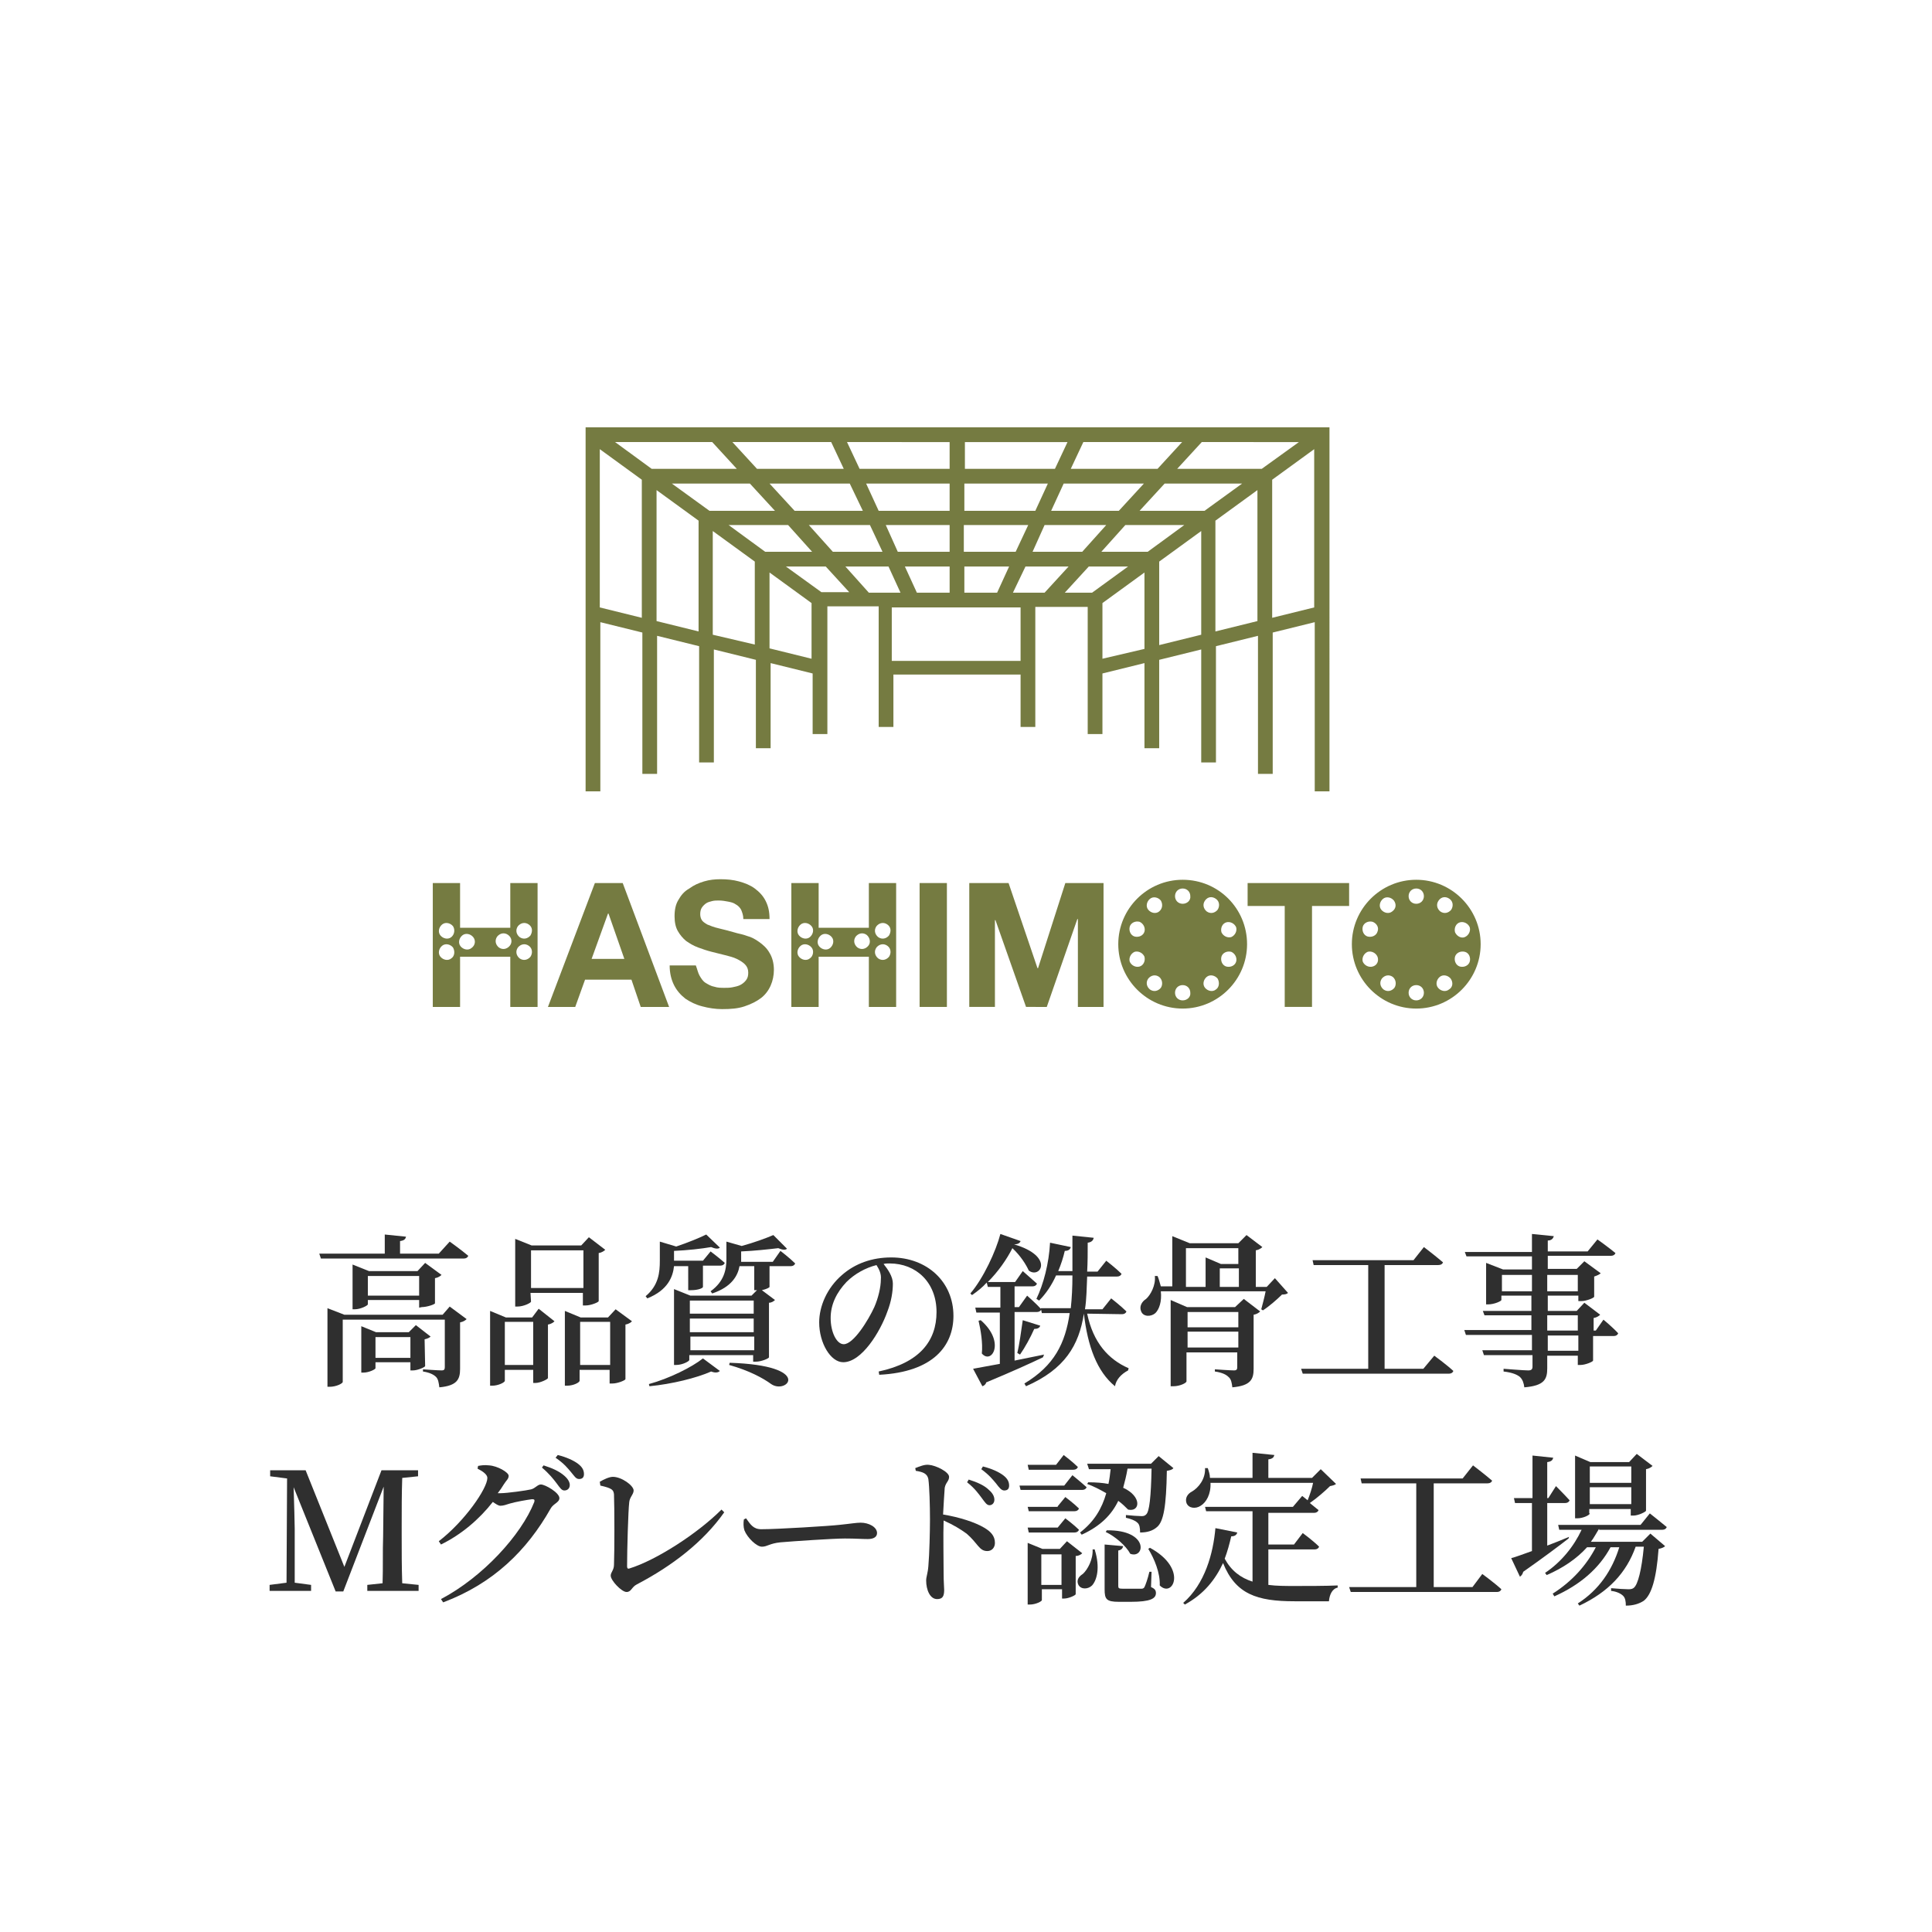 <?xml version="1.0" encoding="utf-8"?>
<!-- Generator: Adobe Illustrator 24.0.1, SVG Export Plug-In . SVG Version: 6.00 Build 0)  -->
<svg version="1.1" id="レイヤー_1" xmlns="http://www.w3.org/2000/svg" xmlns:xlink="http://www.w3.org/1999/xlink" x="0px"
	 y="0px" viewBox="0 0 354 354" style="enable-background:new 0 0 354 354;" xml:space="preserve">
<style type="text/css">
	.st0{fill:#757B41;}
	.st1{fill:#2F2F2F;}
</style>
<g>
	<g>
		<path class="st0" d="M107.3,78.3V145h2.7v-31l7.7,1.9v25.9h2.7v-25.3l7.7,1.9v21.3h2.7V119l7.7,1.9v16.2h2.7v-15.6l7.7,1.9v11.1
			h2.7v-23.4h9.4v22.1h2.7v-9.6H187v9.6h2.7v-22h9.6v23.3h2.7v-11.1l7.7-1.9v15.6h2.7v-16.2l7.7-1.9v20.7h2.7v-21.3l7.7-1.9v25.3
			h2.7v-25.9l7.7-1.9v31h2.7V78.3H107.3z M200.1,108.6h-5l4.4-4.8h7.2L200.1,108.6z M150.5,108.5l-6.5-4.7h7.3l4.3,4.7H150.5z
			 M174,93.6h-13l-2.3-5H174V93.6z M176.7,88.6H192l-2.3,5h-13V88.6z M158.1,93.6h-12.5l-4.6-5h14.7L158.1,93.6z M159.4,96.2
			l2.3,4.9h-9.1l-4.4-4.9H159.4z M162.3,96.2H174v4.9h-9.5L162.3,96.2z M176.7,96.2h11.7l-2.3,4.9h-9.5v-4.9H176.7z M191.4,96.2
			h11.3l-4.4,4.9h-9.1L191.4,96.2z M192.6,93.6l2.3-5h14.7l-4.6,5H192.6z M196.2,85.9l2.3-4.9h18.1l-4.5,4.9H196.2z M193.3,85.9
			h-16.5V81h18.8L193.3,85.9z M174,85.9h-16.5l-2.3-4.9H174V85.9z M154.6,85.9h-15.9l-4.5-4.9h18.1L154.6,85.9z M135,85.9h-15.6
			l-6.7-4.9h17.8L135,85.9z M137.4,88.6l4.6,5h-12l-6.9-5H137.4z M144.4,96.2l4.4,4.9h-8.6l-6.7-4.9H144.4z M154.9,103.8h7.9
			l2.2,4.8h-5.8L154.9,103.8z M168,108.6l-2.2-4.8h8.2v4.8H168z M176.7,103.8h8.2l-2.2,4.8h-6V103.8z M187.9,103.8h7.9l-4.4,4.8
			h-5.8L187.9,103.8z M210.3,101.1h-8.5l4.4-4.9H217L210.3,101.1z M220.7,93.6h-11.9l4.6-5h14.2L220.7,93.6z M231.2,85.9h-15.5
			l4.5-4.9H238L231.2,85.9z M109.9,111.3v-29l7.7,5.6v25.3L109.9,111.3z M120.3,113.8v-24l7.7,5.6v20.3L120.3,113.8z M130.6,116.3
			v-19l7.7,5.6v15.2L130.6,116.3z M141,118.8v-13.9l7.7,5.6v10.2L141,118.8z M187,121.1h-23.6v-9.8H187V121.1z M202,120.7v-10.2
			l7.7-5.6v14L202,120.7z M212.4,118.2v-15.3l7.7-5.6v19L212.4,118.2z M222.7,115.7V95.4l7.7-5.6v24L222.7,115.7z M233.1,113.2V87.9
			l7.7-5.6v29L233.1,113.2z"/>
	</g>
	<g>
		<g>
			<path class="st0" d="M114.1,161.8l8.5,22.7h-5.2l-1.7-5h-8.5l-1.8,5h-5l8.6-22.7H114.1z M114.4,175.7l-2.9-8.3h-0.1l-3,8.3H114.4
				z"/>
		</g>
		<g>
			<path class="st0" d="M128.2,178.8c0.3,0.5,0.6,1,1.1,1.3s1,0.6,1.6,0.7c0.6,0.2,1.2,0.2,1.9,0.2c0.4,0,0.9,0,1.4-0.1
				s1-0.2,1.4-0.4s0.8-0.5,1.1-0.9s0.4-0.8,0.4-1.4c0-0.6-0.2-1.1-0.6-1.5c-0.4-0.4-0.9-0.7-1.5-1s-1.4-0.5-2.2-0.7
				s-1.6-0.4-2.4-0.6c-0.8-0.2-1.7-0.5-2.5-0.8s-1.5-0.7-2.2-1.2c-0.6-0.5-1.1-1.1-1.5-1.8s-0.6-1.6-0.6-2.7c0-1.2,0.2-2.2,0.7-3
				c0.5-0.9,1.1-1.6,2-2.1c0.8-0.6,1.7-1,2.7-1.3c1-0.3,2-0.4,3-0.4c1.2,0,2.3,0.1,3.4,0.4c1.1,0.3,2.1,0.7,2.9,1.3
				c0.8,0.6,1.5,1.3,2,2.3s0.7,2,0.7,3.3h-4.8c0-0.7-0.2-1.2-0.4-1.7c-0.2-0.4-0.6-0.8-1-1c-0.4-0.3-0.9-0.4-1.4-0.5
				s-1.1-0.2-1.7-0.2c-0.4,0-0.8,0-1.2,0.1s-0.8,0.2-1.1,0.4s-0.6,0.5-0.8,0.8s-0.3,0.7-0.3,1.2c0,0.4,0.1,0.8,0.3,1.1
				s0.5,0.5,1,0.8c0.5,0.2,1.2,0.5,2.1,0.7c0.9,0.2,2,0.5,3.4,0.9c0.4,0.1,1,0.2,1.8,0.5c0.8,0.2,1.5,0.6,2.2,1.1s1.4,1.1,1.9,2
				c0.5,0.8,0.8,1.9,0.8,3.1c0,1-0.2,2-0.6,2.9c-0.4,0.9-1,1.7-1.8,2.3s-1.8,1.1-3,1.5s-2.5,0.5-4.1,0.5c-1.2,0-2.5-0.2-3.6-0.5
				c-1.2-0.3-2.2-0.8-3.1-1.4c-0.9-0.7-1.6-1.5-2.1-2.5s-0.8-2.2-0.8-3.6h4.8C127.8,177.7,127.9,178.3,128.2,178.8z"/>
		</g>
		<g>
			<path class="st0" d="M173.5,161.8v22.7h-5v-22.7H173.5z"/>
		</g>
		<g>
			<path class="st0" d="M184.8,161.8l5.3,15.6h0.1l5-15.6h7v22.7h-4.7v-16.1h-0.1l-5.6,16.1H188l-5.6-15.9h-0.1v15.9h-4.7v-22.7
				H184.8z"/>
		</g>
		<g>
			<path class="st0" d="M228.6,166v-4.2h18.6v4.2h-6.8v18.5h-5V166H228.6z"/>
		</g>
		<g>
			<path class="st0" d="M216.7,161.2c-6.5,0-11.8,5.3-11.8,11.8s5.3,11.8,11.8,11.8s11.8-5.3,11.8-11.8S223.3,161.2,216.7,161.2z
				 M224.7,169c0.7-0.2,1.5,0.2,1.8,0.9c0.2,0.7-0.2,1.5-0.9,1.8c-0.7,0.2-1.5-0.2-1.8-0.9C223.6,170,224,169.2,224.7,169z
				 M208.8,177.1c-0.7,0.2-1.5-0.2-1.8-0.9c-0.2-0.7,0.2-1.5,0.9-1.8c0.7-0.2,1.5,0.2,1.8,0.9C209.9,176.1,209.5,176.9,208.8,177.1z
				 M209.7,170.7c-0.2,0.7-1,1.1-1.8,0.9c-0.7-0.2-1.1-1-0.9-1.8c0.2-0.7,1-1.1,1.8-0.9C209.5,169.2,209.9,170,209.7,170.7z
				 M212.7,181c-0.5,0.6-1.3,0.8-2,0.3c-0.6-0.5-0.8-1.3-0.3-2c0.5-0.6,1.3-0.8,2-0.3C213,179.5,213.1,180.4,212.7,181z M212.4,167
				c-0.6,0.5-1.5,0.3-2-0.3s-0.3-1.5,0.3-2s1.5-0.3,2,0.3C213.1,165.7,213,166.5,212.4,167z M216.7,183.3c-0.8,0-1.4-0.6-1.4-1.4
				c0-0.8,0.6-1.4,1.4-1.4c0.8,0,1.4,0.6,1.4,1.4C218.2,182.7,217.5,183.3,216.7,183.3z M216.7,165.6c-0.8,0-1.4-0.6-1.4-1.4
				c0-0.8,0.6-1.4,1.4-1.4c0.8,0,1.4,0.6,1.4,1.4C218.2,165,217.5,165.6,216.7,165.6z M222.8,181.3c-0.6,0.5-1.5,0.3-2-0.3
				s-0.3-1.5,0.3-2s1.5-0.3,2,0.3C223.5,180,223.4,180.9,222.8,181.3z M223.1,166.7c-0.5,0.6-1.3,0.8-2,0.3c-0.6-0.5-0.8-1.3-0.3-2
				s1.3-0.8,2-0.3S223.5,166.1,223.1,166.7z M226.5,176.2c-0.2,0.7-1,1.1-1.8,0.9c-0.7-0.2-1.1-1-0.9-1.8c0.2-0.7,1-1.1,1.8-0.9
				C226.3,174.7,226.7,175.5,226.5,176.2z"/>
		</g>
		<g>
			<path class="st0" d="M259.5,161.2c-6.5,0-11.8,5.3-11.8,11.8s5.3,11.8,11.8,11.8s11.8-5.3,11.8-11.8S266,161.2,259.5,161.2z
				 M267.5,169c0.7-0.2,1.5,0.2,1.8,0.9c0.2,0.7-0.2,1.5-0.9,1.8s-1.5-0.2-1.8-0.9C266.4,170,266.8,169.2,267.5,169z M251.5,177.1
				c-0.7,0.2-1.5-0.2-1.8-0.9c-0.2-0.7,0.2-1.5,0.9-1.8c0.7-0.2,1.5,0.2,1.8,0.9C252.7,176.1,252.3,176.9,251.5,177.1z M252.4,170.7
				c-0.2,0.7-1,1.1-1.8,0.9c-0.7-0.2-1.1-1-0.9-1.8c0.2-0.7,1-1.1,1.8-0.9C252.3,169.2,252.7,170,252.4,170.7z M255.5,181
				c-0.5,0.6-1.3,0.8-2,0.3c-0.6-0.5-0.8-1.3-0.3-2c0.5-0.6,1.3-0.8,2-0.3C255.8,179.5,255.9,180.4,255.5,181z M255.1,167
				c-0.6,0.5-1.5,0.3-2-0.3s-0.3-1.5,0.3-2s1.5-0.3,2,0.3C255.9,165.7,255.8,166.5,255.1,167z M259.5,183.3c-0.8,0-1.4-0.6-1.4-1.4
				c0-0.8,0.6-1.4,1.4-1.4s1.4,0.6,1.4,1.4S260.3,183.3,259.5,183.3z M259.5,165.6c-0.8,0-1.4-0.6-1.4-1.4c0-0.8,0.6-1.4,1.4-1.4
				s1.4,0.6,1.4,1.4S260.3,165.6,259.5,165.6z M265.5,181.3c-0.6,0.5-1.5,0.3-2-0.3s-0.3-1.5,0.3-2c0.6-0.5,1.5-0.3,2,0.3
				C266.3,180,266.2,180.9,265.5,181.3z M265.9,166.7c-0.5,0.6-1.3,0.8-2,0.3c-0.6-0.5-0.8-1.3-0.3-2s1.3-0.8,2-0.3
				S266.3,166.1,265.9,166.7z M269.3,176.2c-0.2,0.7-1,1.1-1.8,0.9c-0.7-0.2-1.1-1-0.9-1.8c0.2-0.7,1-1.1,1.8-0.9
				S269.5,175.5,269.3,176.2z"/>
		</g>
		<g>
			<path class="st0" d="M93.5,161.8v8.2h-9.2v-8.2h-5v22.7h5v-9.2h9.2v9.2h5v-22.7H93.5z M82.7,175.6c-0.6,0.5-1.5,0.3-2-0.3
				s-0.3-1.5,0.3-2c0.6-0.5,1.5-0.3,2,0.3C83.4,174.3,83.3,175.2,82.7,175.6z M82.7,171.7c-0.6,0.5-1.5,0.3-2-0.3s-0.3-1.5,0.3-2
				c0.6-0.5,1.5-0.3,2,0.3C83.4,170.3,83.3,171.2,82.7,171.7z M86.4,173.7c-0.6,0.5-1.5,0.3-2-0.3s-0.3-1.5,0.3-2
				c0.6-0.5,1.5-0.3,2,0.3C87.2,172.3,87.1,173.2,86.4,173.7z M93.4,173.3c-0.5,0.6-1.3,0.8-2,0.3c-0.6-0.5-0.8-1.3-0.3-2
				c0.5-0.6,1.3-0.8,2-0.3C93.8,171.8,93.9,172.7,93.4,173.3z M97.2,175.3c-0.5,0.6-1.3,0.8-2,0.3c-0.6-0.5-0.8-1.3-0.3-2
				c0.5-0.6,1.3-0.8,2-0.3S97.6,174.7,97.2,175.3z M97.2,171.4c-0.5,0.6-1.3,0.8-2,0.3c-0.6-0.5-0.8-1.3-0.3-2
				c0.5-0.6,1.3-0.8,2-0.3S97.6,170.7,97.2,171.4z"/>
		</g>
		<g>
			<path class="st0" d="M159.2,161.8v8.2H150v-8.2h-5v22.7h5v-9.2h9.2v9.2h5v-22.7H159.2z M148.4,175.6c-0.6,0.5-1.5,0.3-2-0.3
				s-0.3-1.5,0.3-2s1.5-0.3,2,0.3S149,175.2,148.4,175.6z M148.4,171.7c-0.6,0.5-1.5,0.3-2-0.3s-0.3-1.5,0.3-2s1.5-0.3,2,0.3
				S149,171.2,148.4,171.7z M152.1,173.7c-0.6,0.5-1.5,0.3-2-0.3s-0.3-1.5,0.3-2s1.5-0.3,2,0.3C152.9,172.3,152.7,173.2,152.1,173.7
				z M159.1,173.3c-0.5,0.6-1.3,0.8-2,0.3c-0.6-0.5-0.8-1.3-0.3-2c0.5-0.6,1.3-0.8,2-0.3C159.4,171.8,159.6,172.7,159.1,173.3z
				 M162.9,175.3c-0.5,0.6-1.3,0.8-2,0.3c-0.6-0.5-0.8-1.3-0.3-2c0.5-0.6,1.3-0.8,2-0.3S163.3,174.7,162.9,175.3z M162.9,171.4
				c-0.5,0.6-1.3,0.8-2,0.3c-0.6-0.5-0.8-1.3-0.3-2c0.5-0.6,1.3-0.8,2-0.3S163.3,170.7,162.9,171.4z"/>
		</g>
	</g>
</g>
<g>
	<path class="st1" d="M82.4,227.5c0,0,2.1,1.5,3.4,2.6c-0.1,0.3-0.4,0.5-0.8,0.5H58.8l-0.3-0.9h12v-3.5l3.9,0.4
		c-0.1,0.4-0.3,0.7-1.1,0.8v2.3h7.1L82.4,227.5z M82.4,239.4l3.1,2.3c-0.2,0.2-0.6,0.5-1.2,0.6v8.5c0,1.9-0.5,3.1-3.8,3.4
		c-0.1-0.8-0.2-1.5-0.6-1.9s-1.1-0.8-2.4-1v-0.4c0,0,2.7,0.2,3.4,0.2c0.5,0,0.6-0.2,0.6-0.6v-8.7H62.8v11.4c0,0.3-1.2,0.9-2.4,0.9
		H60v-14.4l3.1,1.2h18L82.4,239.4z M76.8,239.6v-1.4h-9.4v0.8c0,0.2-1.3,0.9-2.4,0.9h-0.4v-8.2l3,1.2h8.9l1.4-1.5l3,2.2
		c-0.2,0.2-0.6,0.5-1.2,0.6v4.6c0,0.2-1.5,0.7-2.4,0.7L76.8,239.6L76.8,239.6z M77.9,250.3c0,0.2-1.4,0.8-2.2,0.8h-0.5v-1.5h-6.4
		v1.1c0,0.2-1.2,0.8-2.2,0.8h-0.4V243l2.7,1.1h6l1.3-1.3l2.7,2.1c-0.2,0.2-0.6,0.4-1.1,0.5L77.9,250.3L77.9,250.3z M76.8,237.4v-3.6
		h-9.4v3.6H76.8z M75.2,248.8V245h-6.4v3.8H75.2z"/>
	<path class="st1" d="M98.7,239.8l2.9,2.3c-0.2,0.2-0.6,0.5-1.2,0.6v9.8c0,0.2-1.4,0.9-2.3,0.9h-0.4V251h-5.2v2
		c0,0.3-1.2,0.9-2.3,0.9h-0.4v-13.7l2.9,1.2h4.8L98.7,239.8z M97.7,250.1v-7.9h-5.2v7.9H97.7z M97.3,238.5c0,0.2-1.3,0.9-2.5,0.9
		h-0.4V227l3,1.2h9.1l1.4-1.5l3,2.3c-0.2,0.2-0.6,0.5-1.2,0.6v8.8c0,0.2-1.4,0.8-2.4,0.8h-0.5v-2.3h-9.6L97.3,238.5L97.3,238.5z
		 M97.3,229.1v6.9h9.6v-6.9H97.3z M115.8,242.1c-0.2,0.2-0.6,0.5-1.2,0.6v10c0,0.2-1.4,0.8-2.4,0.8h-0.5V251h-5.5v2
		c0,0.3-1.1,0.9-2.3,0.9h-0.4v-13.7l2.9,1.2h5l1.4-1.5L115.8,242.1z M111.8,250.1v-7.9h-5.5v7.9H111.8z"/>
	<path class="st1" d="M123.5,232c-0.2,1.9-1.1,4.4-4.9,5.9l-0.3-0.4c2.4-2,2.6-4.4,2.6-6.5v-3.5l3,0.9c2.1-0.7,4.3-1.6,5.5-2.2
		l2.5,2.4c-0.3,0.3-0.9,0.2-1.6-0.1c-1.7,0.3-4.4,0.6-6.8,0.7v1.7v0.1h5.3l1.4-1.7c0,0,1.6,1.2,2.6,2.1c-0.1,0.3-0.4,0.5-0.8,0.5
		h-3.2v3.9c0,0.2-0.8,0.6-2.2,0.6h-0.5V232H123.5z M118.9,253.6c3.7-1,7.9-3.1,9.9-4.7l3.1,2.3c-0.3,0.3-0.8,0.4-1.6,0.1
		c-2.7,1.2-7.2,2.3-11.3,2.7L118.9,253.6z M143,229.2c0,0,1.7,1.3,2.7,2.3c-0.1,0.3-0.4,0.5-0.8,0.5H141v3.8c0,0.1-0.5,0.4-1.4,0.6
		l2.4,1.8c-0.2,0.2-0.6,0.5-1.1,0.5v10c0,0.2-1.4,0.8-2.4,0.8H138v-1.2h-11.7v0.9c0,0.2-1.2,0.9-2.4,0.9h-0.4v-13.9l3,1.2h11.2l1-1
		l0,0h-0.5V232h-2.7c-0.3,1.7-1.4,3.8-5,5l-0.3-0.4c2.5-1.8,2.9-4,2.9-5.9v-3.2l2.8,0.8c2.2-0.6,4.4-1.4,5.8-2l2.5,2.5
		c-0.3,0.3-0.9,0.2-1.6-0.1c-1.7,0.2-4.4,0.5-6.8,0.6v1.4c0,0.2,0,0.3,0,0.5h5.8L143,229.2z M126.4,238.3v2.4h11.7v-2.4H126.4z
		 M126.4,241.6v2.5h11.7v-2.5H126.4z M138.2,247.4v-2.5h-11.7v2.5H138.2z M133.7,249.7c15.5,0.5,10.5,5.9,7.6,3.9
		c-1.5-1.1-4.1-2.5-7.7-3.5L133.7,249.7z"/>
	<path class="st1" d="M161,251.3c7.5-1.6,10.6-5.6,10.6-10.9c0-5.4-3.7-8.9-8.6-8.9c-0.4,0-0.8,0-1.1,0.1c0.8,1,1.7,2.3,1.7,3.6
		c0,1.5-0.3,3.3-1,5.1c-1.3,3.7-4.7,9.3-8.1,9.3c-2.3,0-4.4-3.5-4.4-7.3c0-2.9,1.4-6.3,4.2-8.7c2.4-2.1,5.5-3.2,9-3.2
		c6.6,0,11.4,4.5,11.4,10.7c0,5.4-3.6,10.3-13.6,10.8L161,251.3z M160.6,231.8c-2,0.5-4,1.6-5.5,3.1c-1.8,1.9-2.9,4.1-2.9,6.6
		c0,2.6,1.1,4.8,2.4,4.8c1.8,0,4.5-4.4,5.6-6.8c0.7-1.6,1.2-3.6,1.2-5.1C161.5,233.4,161.1,232.6,160.6,231.8z"/>
	<path class="st1" d="M191.1,248.7c-2.3,1.1-5.6,2.6-10.4,4.6c-0.1,0.4-0.4,0.6-0.7,0.7l-1.7-3.2c1-0.2,2.8-0.5,4.9-0.9v-9.4h-4.3
		l-0.2-0.9h4.6v-3.8H181l-0.2-0.8c-0.8,0.9-1.7,1.6-2.7,2.3l-0.3-0.3c2.4-2.8,4.7-7.8,5.5-10.9l3.7,1.3c-0.1,0.3-0.4,0.6-1.2,0.6
		l0,0c7.5,2.2,4.8,6.4,2.7,4.8c-0.5-1.1-1.5-2.7-3-4.1c-1,2-2.6,4.3-4.5,6.2h5l1.4-2c0,0,1.6,1.4,2.6,2.3c-0.1,0.3-0.4,0.5-0.8,0.5
		h-3.3v3.8h0.8l1.5-2.1c0,0,1.7,1.5,2.6,2.5c-0.1,0.3-0.4,0.5-0.8,0.5h-4.1v8.9l5.4-1.1L191.1,248.7z M179.7,241.9
		c4.6,4,2,8.2,0.2,6.1c0.2-1.9-0.2-4.3-0.6-6L179.7,241.9z M186.4,247.9c0.4-1.6,0.7-4,1-6l3.2,1c-0.1,0.4-0.5,0.6-1.1,0.6
		c-0.7,1.6-1.7,3.4-2.6,4.7L186.4,247.9z M199.2,240.7c1.1,5.3,3.9,8.4,7.6,10l-0.1,0.4c-1.3,0.7-2.2,1.7-2.4,2.9
		c-3.3-2.7-5-7.3-5.7-13.3c-0.9,5.8-3.5,10.2-10.6,13.3l-0.3-0.5c5.5-3.3,7.5-7.4,8.3-12.9h-5.1l-0.2-0.9h5.5c0.2-1.9,0.3-3.8,0.3-6
		h-3c-0.8,1.8-1.9,3.4-3.1,4.6l-0.5-0.3c1.3-2.7,2.3-6.5,2.5-10.3l3.8,0.8c-0.1,0.4-0.4,0.7-1.1,0.7c-0.3,1.3-0.7,2.5-1.2,3.7h2.6
		c0-2,0-4.2,0-6.5l3.9,0.4c-0.1,0.5-0.4,0.8-1.1,0.9c0,1.8,0,3.6-0.1,5.3h1.9l1.6-2c0,0,1.8,1.4,2.8,2.4c-0.1,0.3-0.4,0.5-0.8,0.5
		h-5.5c-0.1,2.2-0.1,4.1-0.4,6h3.2l1.6-2c0,0,1.8,1.4,2.8,2.4c-0.1,0.3-0.4,0.5-0.8,0.5L199.2,240.7L199.2,240.7z"/>
	<path class="st1" d="M236,236.9c-0.2,0.2-0.5,0.3-1.1,0.3c-0.9,0.9-2.4,2.2-3.5,2.9l-0.3-0.2c0.2-0.8,0.6-2.2,0.8-3.3h-19.2
		c0.2,1.9-0.3,3.3-1,4c-0.8,0.7-2.2,0.7-2.6-0.3c-0.4-0.9,0.1-1.8,0.9-2.3c0.8-0.7,1.8-2.5,1.6-4.2h0.5c0.3,0.7,0.4,1.3,0.6,1.9h2.1
		v-9.2l3.2,1.3h8.9l1.5-1.5l2.9,2.2c-0.2,0.2-0.6,0.5-1.2,0.6v6.7h2l1.5-1.6L236,236.9z M227.9,238l3,2.3c-0.2,0.2-0.6,0.5-1.2,0.6
		v9.9c0,1.9-0.5,3.1-3.9,3.4c-0.1-0.8-0.2-1.5-0.7-1.9c-0.4-0.4-1.1-0.8-2.5-1v-0.4c0,0,2.8,0.2,3.5,0.2c0.5,0,0.6-0.2,0.6-0.6v-2.7
		h-9.3v5.3c0,0.3-1.2,0.9-2.4,0.9h-0.5v-15.8l3,1.3h8.8L227.9,238z M217.4,235.8h3.5v-5.4l2.8,1.2h3.2v-2.9h-9.6v7.1H217.4z
		 M217.6,240.4v2.8h9.3v-2.8H217.6z M226.9,246.9V244h-9.3v2.9H226.9z M223.5,235.8h3.5v-3.4h-3.5V235.8z"/>
	<path class="st1" d="M262.8,248.4c0,0,2.2,1.6,3.5,2.8c-0.1,0.3-0.4,0.5-0.8,0.5h-26.8l-0.3-0.9h12.3v-19h-10l-0.2-0.9H259l1.9-2.4
		c0,0,2.1,1.6,3.5,2.8c-0.1,0.3-0.4,0.5-0.9,0.5h-9.8v19h7.1L262.8,248.4z"/>
	<path class="st1" d="M293.8,241.8c0,0,1.7,1.4,2.7,2.5c-0.1,0.3-0.4,0.5-0.8,0.5h-3.8v4.5c0,0.2-1.4,0.8-2.3,0.8h-0.5v-1.7h-5.6
		v2.3c0,2-0.5,3.2-4.2,3.5c-0.1-0.8-0.3-1.4-0.8-1.9c-0.5-0.4-1.3-0.8-3-1v-0.5c0,0,3.7,0.3,4.5,0.3c0.6,0,0.8-0.2,0.8-0.7v-2.1
		h-8.9l-0.3-0.9h9.1v-2.8h-12.1l-0.3-0.9h12.3V241H272l-0.3-0.8h8.9v-2.8h-5.5v0.8c0,0.2-1.3,0.8-2.4,0.8h-0.4v-7.6l3.1,1.2h5.3
		v-2.4h-12l-0.3-0.8h12.3v-3.3l4,0.4c-0.1,0.4-0.4,0.8-1.1,0.8v2h7.3l1.8-2.2c0,0,2.1,1.5,3.3,2.5c-0.1,0.3-0.4,0.5-0.8,0.5h-11.6
		v2.4h5.3l1.4-1.4l3,2.2c-0.2,0.2-0.6,0.4-1.2,0.6v3.7c0,0.2-1.4,0.8-2.4,0.8h-0.5v-1h-5.6v2.8h5.3l1.4-1.5l2.9,2.2
		c-0.2,0.2-0.6,0.5-1.2,0.6v2.3h0.4L293.8,241.8z M280.7,236.6v-3h-5.5v3H280.7z M283.5,233.6v3h5.6v-3H283.5z M283.5,243.8h5.6V241
		h-5.6V243.8z M289.2,244.7h-5.6v2.8h5.6V244.7z"/>
	<path class="st1" d="M73.7,270.8c-0.1,2.9-0.1,5.9-0.1,8.9v1.5c0,3,0,5.9,0.1,8.9l3,0.3v1.1h-9.4v-1.1l2.8-0.3
		c0.1-2.9,0-5.9,0.1-8.6l0.1-9.1l-7.4,19.2h-1.4l-7.7-19.1c0.1,2.9,0.2,7,0.2,7.6v9.9l3,0.4v1.1h-7.6v-1.1l3.1-0.4l0.1-19.1
		l-3.1-0.4v-1.1H56l7.1,17.7l6.8-17.7h6.7v1.1L73.7,270.8z"/>
	<path class="st1" d="M91.7,273.6c1.2,0,4.8-0.5,5.6-0.7c0.8-0.2,1.2-0.9,1.8-0.9c0.8,0,3.4,1.5,3.4,2.5c0,0.8-1.1,1-1.6,1.9
		c-4.3,7.6-10.4,13.7-19.7,17.2l-0.4-0.6c7.6-4,14.7-11.7,17.1-17.8c0.1-0.4,0-0.5-0.4-0.5c-0.9,0.1-3.1,0.5-4.1,0.8
		c-0.6,0.2-1.2,0.4-1.7,0.4c-0.4,0-0.8-0.3-1.4-0.7c-2.5,3.2-5.8,6-9.5,7.8l-0.4-0.6c4.8-3.7,8.9-9.7,8.9-11.6
		c0-0.6-0.8-1.2-1.8-1.7l0.1-0.5c0.6-0.1,1.1-0.2,2-0.1c1.6,0.1,3.6,1.3,3.6,1.9s-0.4,0.8-0.9,1.6c-0.3,0.5-0.7,1.1-1.1,1.6
		L91.7,273.6L91.7,273.6z M99.6,268.5c1.6,0.5,2.9,1.1,3.8,1.9c0.7,0.6,1,1.2,1,1.7c0,0.6-0.4,1-1,1c-0.5,0-0.8-0.5-1.4-1.3
		s-1.4-1.8-2.7-2.9L99.6,268.5z M102.2,266.6c1.6,0.4,2.9,1,3.7,1.6c0.8,0.6,1.1,1.2,1.1,1.9c0,0.6-0.3,0.9-0.9,0.9
		s-0.9-0.6-1.5-1.3c-0.6-0.7-1.2-1.5-2.8-2.6L102.2,266.6z"/>
	<path class="st1" d="M109.9,271.5c0.7-0.4,1.7-0.9,2.4-0.9c1.6,0,3.8,1.6,3.8,2.5c0,0.7-0.7,1.2-0.8,2.1c-0.2,1.6-0.4,8.9-0.4,11.8
		c0,0.3,0.1,0.5,0.4,0.4c4.9-1.5,12.5-6.4,16.9-10.8l0.5,0.5c-3.8,5.4-9.5,9.8-16,13.2c-1,0.5-1,1.4-1.9,1.4s-2.9-2.1-2.9-3
		c0-0.6,0.6-1,0.6-2c0.1-2.3,0.1-10.6,0-12.9c-0.1-0.8-0.3-1.1-2.5-1.6L109.9,271.5z"/>
	<path class="st1" d="M136.7,278.2c0.8,1.1,1.3,2,2.8,2c3,0,12.6-0.6,14.3-0.8c2-0.2,3.1-0.4,3.9-0.4c1.5,0,3,0.8,3,1.9
		c0,0.7-0.6,1.1-1.7,1.1c-1.1,0-2.2-0.1-4.2-0.1c-2.1,0-9.5,0.5-11.8,0.7c-2,0.2-2.4,0.8-3.4,0.8s-2.7-1.7-3.2-3
		c-0.2-0.6-0.2-1.4-0.1-2L136.7,278.2z"/>
	<path class="st1" d="M167.7,269c0.8-0.3,1.7-0.7,2.5-0.6c1.3,0.1,3.7,1.3,3.7,2.2c0,0.8-0.6,1-0.8,2c-0.1,1.3-0.2,3.1-0.3,4.9
		c3,0.5,5.8,1.4,7.5,2.4c1.2,0.7,2,1.5,2,2.8c0,0.8-0.5,1.5-1.4,1.5c-1.5,0-1.7-1.4-3.8-3.2c-1.1-0.8-2.4-1.6-4.2-2.4
		c-0.1,2.6,0,7,0,9.8c0,1.5,0.1,2.4,0.1,2.9c0,1.2-0.3,1.7-1.3,1.7c-1.3,0-2-1.7-2-3.4c0-0.7,0.3-1.3,0.4-2.6
		c0.2-2.2,0.3-6.6,0.3-8.6c0-2.5-0.1-6-0.3-7.4c-0.2-1-1-1.3-2.3-1.5L167.7,269z M177.5,271.1c1.6,0.5,2.9,1.1,3.7,1.9
		c0.7,0.6,1,1.2,1,1.8c0,0.6-0.4,1-0.9,1s-0.8-0.5-1.4-1.3c-0.6-0.8-1.3-1.8-2.7-2.9L177.5,271.1z M180.1,268.7
		c1.6,0.4,2.9,1,3.7,1.6s1.1,1.2,1.1,1.9c0,0.6-0.3,0.9-0.9,0.9c-0.5,0-0.9-0.5-1.5-1.3c-0.6-0.7-1.2-1.5-2.7-2.6L180.1,268.7z"/>
	<path class="st1" d="M196.5,270.3c0,0,1.6,1.3,2.6,2.2c-0.1,0.3-0.4,0.5-0.8,0.5H187l-0.2-0.8h8.2L196.5,270.3z M188.5,269.3
		l-0.2-0.9h5.2l1.4-1.8c0,0,1.7,1.3,2.6,2.2c-0.1,0.3-0.4,0.5-0.8,0.5L188.5,269.3L188.5,269.3z M193.8,276l1.4-1.7
		c0,0,1.6,1.2,2.5,2.1c-0.1,0.3-0.4,0.5-0.8,0.5h-8.4l-0.2-0.8h5.5V276z M188.5,280.8l-0.2-0.9h5.5l1.4-1.7c0,0,1.6,1.2,2.5,2.1
		c-0.1,0.3-0.4,0.5-0.8,0.5H188.5z M198.3,284.6c-0.2,0.2-0.6,0.5-1.2,0.5v7c0,0.2-1.3,0.8-2.1,0.8h-0.4v-1.7h-3.7v2
		c0,0.2-1.1,0.8-2.2,0.8h-0.4v-11.3l2.7,1.1h3.2l1.3-1.4L198.3,284.6z M194.5,290.4v-5.6h-3.7v5.6H194.5z M200.6,284
		c1,3.2,0.4,5.5-0.5,6.5c-0.7,0.7-2,0.8-2.5-0.1c-0.4-0.8,0-1.5,0.8-2c0.9-0.8,1.9-2.7,1.8-4.5h0.4V284z M199.5,269.1l-0.3-0.9h11.7
		l1.4-1.4l2.7,2.2c-0.2,0.3-0.6,0.4-1.2,0.5c-0.1,6.5-0.6,9.3-1.8,10.3c-0.8,0.7-1.8,1-3.1,1c0-0.8-0.1-1.5-0.5-1.8
		c-0.4-0.4-1.2-0.7-2.1-0.9v-0.5c0.9,0.1,2.4,0.2,2.9,0.2c0.4,0,0.6-0.1,0.8-0.3c0.6-0.5,0.9-3.2,1-8.4h-4.4
		c-0.2,1.2-0.5,2.4-0.8,3.5c3.5,1.6,3.1,4.5,0.9,4c-0.5-0.5-1.1-1.1-1.8-1.6c-1.2,2.5-3.2,4.6-6.7,6.2l-0.3-0.4c2.6-2,4-4.4,4.8-7.2
		c-1.2-0.7-2.4-1.3-3.5-1.7l0.2-0.3c1.4,0,2.7,0.1,3.7,0.3c0.2-0.9,0.3-1.8,0.4-2.7h-4V269.1z M210.9,290.8c0.7,0.3,0.9,0.6,0.9,1.1
		c0,1-1,1.6-4.6,1.6H205c-2.3,0-2.6-0.5-2.6-2.3V283l3.4,0.3c-0.1,0.4-0.3,0.7-0.9,0.8v6.5c0,0.4,0.1,0.5,0.8,0.5h1.8
		c0.8,0,1.4,0,1.7,0c0.2,0,0.4-0.1,0.5-0.3c0.2-0.4,0.6-1.5,0.9-2.8h0.4L210.9,290.8z M202.8,280.4c7.8-0.1,7,5.3,4.3,4.3
		c-0.8-1.5-2.8-3.2-4.5-4L202.8,280.4z M210.7,283.6c7,3.8,4.2,9.3,1.8,6.9c0.1-2.3-1-4.9-2.1-6.7L210.7,283.6z"/>
	<path class="st1" d="M232.4,290.4c1.5,0.2,3.1,0.2,5,0.2c1.7,0,5.8,0,7.7-0.1v0.4c-1,0.2-1.5,1.3-1.6,2.5h-6.3
		c-6.9,0-10.8-1.3-13.1-7c-1.4,3-3.5,5.7-7,7.6l-0.3-0.3c4-3.5,5.5-9.1,5.9-13.7l4,0.8c-0.1,0.4-0.4,0.7-1.1,0.7
		c-0.3,1.3-0.7,2.8-1.2,4.1c1.2,2.2,2.9,3.5,5.1,4.2v-12.9H221l-0.2-0.8h16.1l1.7-2c0,0,0.4,0.3,1,0.8c0.4-1,0.8-2.2,1-3.2h-18.8
		c0.1,2.1-0.8,3.6-1.8,4.2c-0.9,0.6-2.2,0.5-2.6-0.5c-0.3-0.9,0.2-1.7,1-2.1c1.2-0.7,2.5-2.3,2.4-4.3h0.5c0.2,0.6,0.4,1.2,0.4,1.8
		h7.8v-4.6l4,0.4c-0.1,0.4-0.3,0.7-1.1,0.8v3.4h8l1.6-1.6l2.8,2.7c-0.2,0.2-0.6,0.3-1.1,0.4c-0.9,0.9-2.4,2.2-3.7,3.1
		c0.5,0.4,1.1,0.9,1.6,1.3c-0.1,0.3-0.4,0.5-0.8,0.5h-8.4v5.8h4.7l1.6-2.1c0,0,1.9,1.4,3,2.5c-0.1,0.3-0.4,0.5-0.8,0.5h-8.5V290.4z"
		/>
	<path class="st1" d="M271.6,288.4c0,0,2.2,1.6,3.5,2.8c-0.1,0.3-0.4,0.5-0.8,0.5h-26.8l-0.3-0.9h12.3v-19h-10l-0.2-0.9H268l1.9-2.4
		c0,0,2.1,1.6,3.5,2.8c-0.1,0.3-0.4,0.5-0.9,0.5h-9.8v19h7.1L271.6,288.4z"/>
	<path class="st1" d="M287.4,281.9c-1.8,1.4-4.6,3.5-8.3,6.1c-0.1,0.4-0.3,0.7-0.6,0.9l-1.6-3.4c0.8-0.2,2.1-0.7,3.8-1.3v-8.8h-3.1
		l-0.2-0.9h3.4v-7.8l3.8,0.4c-0.1,0.4-0.3,0.7-1.1,0.8v6.6h0.2l1.4-2.2c0,0,1.6,1.6,2.5,2.6c-0.1,0.3-0.4,0.5-0.8,0.5h-3.3v7.8
		c1.3-0.5,2.6-1,4-1.6L287.4,281.9z M293,280.1c-0.5,0.8-0.9,1.6-1.5,2.4h9.4l1.5-1.5l2.7,2.3c-0.2,0.2-0.6,0.4-1.2,0.5
		c-0.4,5.5-1.3,8.4-2.7,9.5c-0.9,0.6-2,0.9-3.3,0.9c0-0.8-0.1-1.4-0.5-1.8s-1.2-0.8-2.2-0.9V291c1,0.1,2.6,0.2,3.2,0.2
		c0.5,0,0.8-0.1,1-0.3c0.7-0.6,1.4-3.2,1.8-7.5h-1.5c-1.7,4.8-5,8.3-10.3,10.8l-0.3-0.4c3.9-2.5,6.3-6.1,7.6-10.3h-1.6
		c-2.1,3.9-5.6,6.9-10.3,9l-0.3-0.5c3.5-2.2,6.2-5.2,7.9-8.5h-1.6c-1.9,2.1-4.4,3.8-7.4,5.1l-0.3-0.4c3-2,5.3-4.9,6.7-7.9h-4.1
		l-0.2-0.9h15.1l1.7-2.1c0,0,1.9,1.5,3.1,2.5c-0.1,0.3-0.4,0.5-0.8,0.5H293V280.1z M291.3,277.3c0,0.3-1.2,0.9-2.3,0.9h-0.4v-11.5
		l2.8,1.2h7.1l1.4-1.5l2.9,2.2c-0.2,0.2-0.6,0.5-1.2,0.6v7.6c0,0.2-1.4,0.9-2.3,0.9h-0.5v-1.2h-7.6v0.8H291.3z M291.3,268.7v3h7.6
		v-3H291.3z M298.9,275.6v-3.1h-7.6v3.1H298.9z"/>
</g>
</svg>
